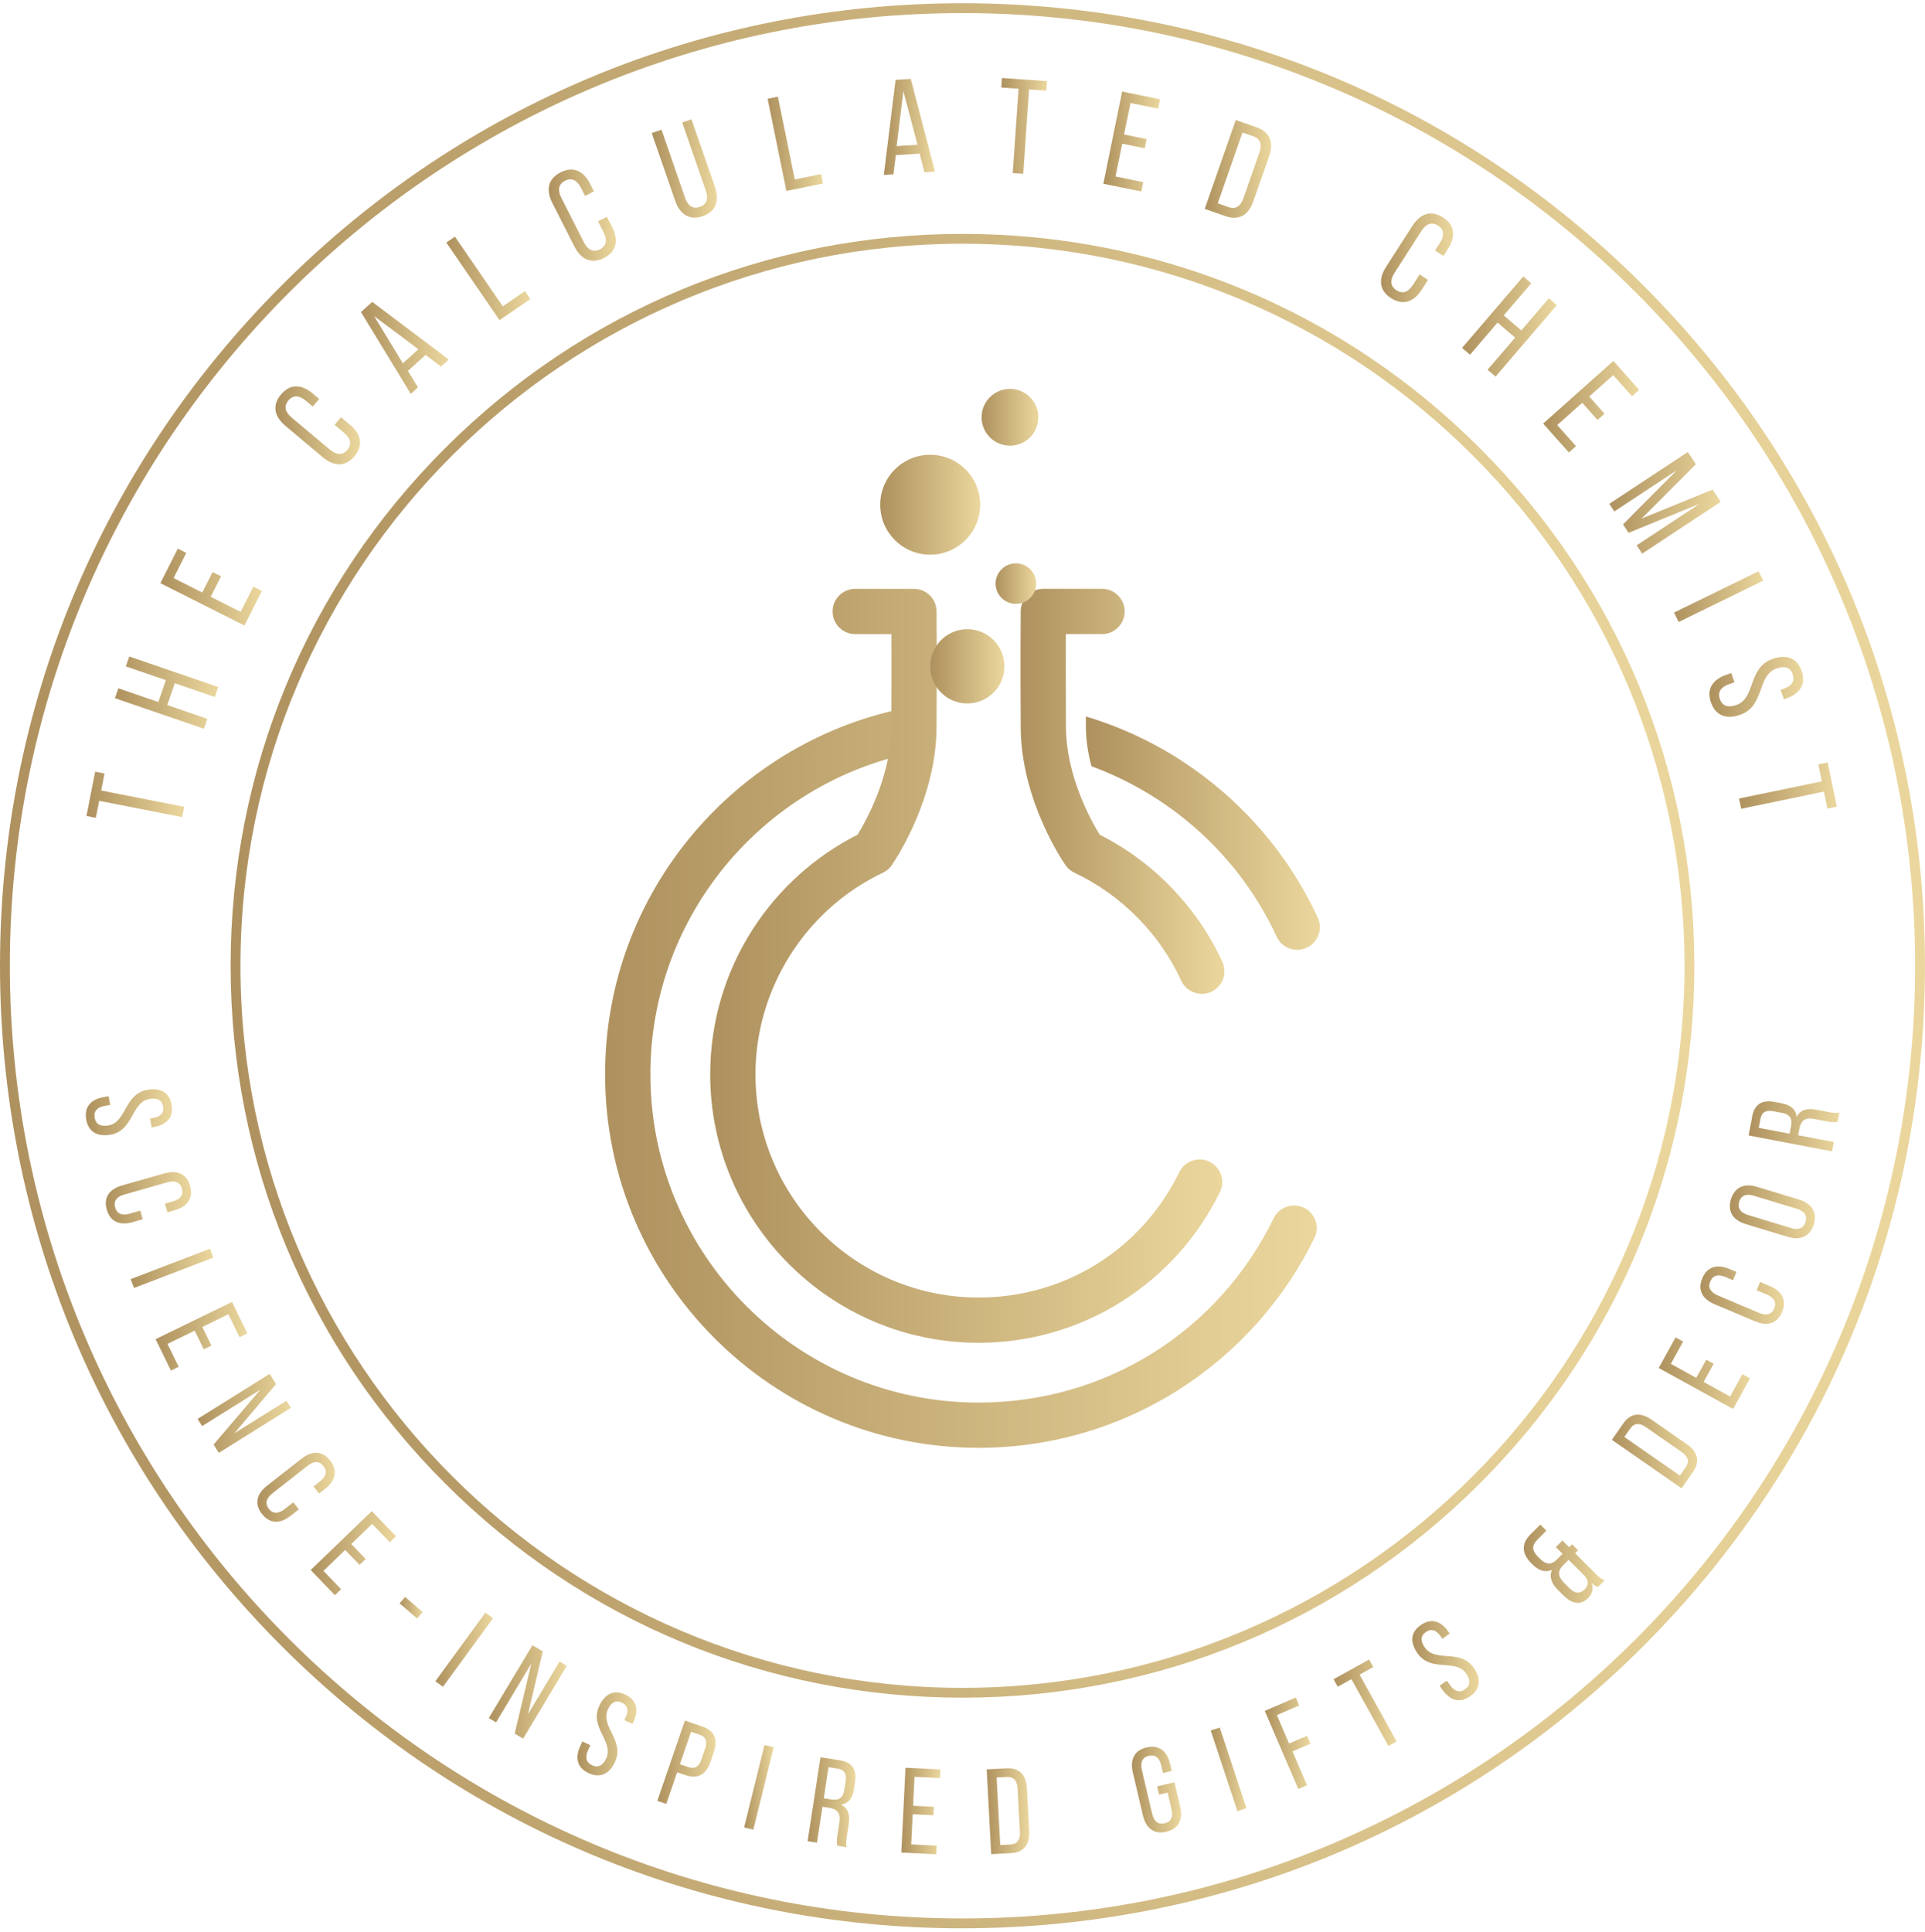 <svg width="292" height="293" viewBox="0 0 292 293" fill="none" xmlns="http://www.w3.org/2000/svg">
<g clip-path="url(#clip0_1_942)">
<path d="M27.637 123.944L15.048 121.473L14.538 124.054L13.116 123.774L14.436 117.048L15.859 117.329L15.354 119.91L27.943 122.381L27.637 123.944Z" fill="url(#paint0_linear_1_942)"/>
<path d="M25.378 106.947L31.454 109.032L30.936 110.535L17.434 105.903L17.952 104.4L24.028 106.484L25.166 103.164L19.09 101.079L19.608 99.576L33.11 104.209L32.592 105.716L26.516 103.631L25.378 106.947Z" fill="url(#paint1_linear_1_942)"/>
<path d="M32.257 86.774L33.531 87.416L31.964 90.528L36.498 92.812L38.426 88.991L39.717 89.641L37.076 94.884L24.329 88.46L26.971 83.216L28.261 83.866L26.334 87.687L30.686 89.878L32.252 86.766L32.257 86.774Z" fill="url(#paint2_linear_1_942)"/>
<path d="M47.432 59.693L48.417 60.517L47.449 61.672L46.4 60.793C45.415 59.969 44.494 59.859 43.746 60.751C43.012 61.625 43.267 62.53 44.252 63.353L50.035 68.198C51.02 69.022 51.954 69.115 52.688 68.241C53.436 67.349 53.168 66.462 52.183 65.638L50.761 64.445L51.729 63.29L53.087 64.428C54.743 65.816 55.181 67.514 53.767 69.2C52.366 70.873 50.616 70.737 48.96 69.349L43.305 64.606C41.649 63.218 41.212 61.519 42.613 59.846C44.027 58.161 45.776 58.297 47.432 59.685V59.693Z" fill="url(#paint3_linear_1_942)"/>
<path d="M61.881 56.263L63.401 58.764L62.314 59.749L54.76 47.334L56.467 45.788L68.072 54.535L66.891 55.6L64.556 53.839L61.881 56.259V56.263ZM61.117 55.112L63.473 52.977L56.752 47.949L61.117 55.112Z" fill="url(#paint4_linear_1_942)"/>
<path d="M75.774 48.565L67.698 36.791L69.01 35.891L76.266 46.467L79.629 44.162L80.448 45.355L75.774 48.561V48.565Z" fill="url(#paint5_linear_1_942)"/>
<path d="M89.518 27.887L90.1 29.033L88.754 29.717L88.134 28.498C87.552 27.352 86.745 26.893 85.709 27.42C84.69 27.938 84.571 28.868 85.153 30.014L88.571 36.744C89.153 37.89 89.977 38.34 90.996 37.822C92.032 37.296 92.138 36.375 91.556 35.228L90.715 33.572L92.061 32.889L92.864 34.472C93.845 36.4 93.581 38.133 91.615 39.13C89.671 40.12 88.113 39.309 87.136 37.381L83.794 30.8C82.814 28.872 83.077 27.135 85.026 26.15C86.987 25.152 88.546 25.963 89.522 27.891L89.518 27.887Z" fill="url(#paint6_linear_1_942)"/>
<path d="M103.912 29.984C104.332 31.199 105.067 31.764 106.166 31.381C107.245 31.008 107.474 30.108 107.054 28.893L103.483 18.584L104.888 18.096L108.434 28.328C109.143 30.371 108.672 32.065 106.591 32.787C104.528 33.5 103.109 32.46 102.405 30.418L98.859 20.185L100.341 19.671L103.912 29.98V29.984Z" fill="url(#paint7_linear_1_942)"/>
<path d="M119.291 28.965L116.442 14.979L118 14.661L120.56 27.229L124.556 26.413L124.844 27.832L119.291 28.961V28.965Z" fill="url(#paint8_linear_1_942)"/>
<path d="M135.888 23.539L135.527 26.444L134.062 26.541L135.85 12.118L138.151 11.965L141.82 26.027L140.232 26.134L139.493 23.302L135.893 23.539H135.888ZM136.003 22.164L139.179 21.956L137.03 13.842L136.007 22.164H136.003Z" fill="url(#paint9_linear_1_942)"/>
<path d="M153.628 26.257L154.511 13.459L151.887 13.277L151.985 11.833L158.821 12.304L158.723 13.748L156.099 13.565L155.216 26.363L153.628 26.252V26.257Z" fill="url(#paint10_linear_1_942)"/>
<path d="M173.928 21.098L173.643 22.495L170.225 21.798L169.211 26.775L173.406 27.628L173.117 29.046L167.364 27.874L170.213 13.888L175.966 15.06L175.677 16.478L171.482 15.625L170.51 20.401L173.928 21.098Z" fill="url(#paint11_linear_1_942)"/>
<path d="M190.61 19.314C192.708 20.049 193.226 21.654 192.5 23.735L190.122 30.528C189.4 32.587 187.995 33.521 185.897 32.787L182.743 31.683L187.456 18.21L190.61 19.314ZM186.356 31.415C187.434 31.793 188.19 31.301 188.619 30.07L191.043 23.14C191.472 21.909 191.192 21.051 190.092 20.669L188.475 20.104L184.717 30.842L186.352 31.415H186.356Z" fill="url(#paint12_linear_1_942)"/>
<path d="M219.649 37.733L218.952 38.816L217.683 38.001L218.421 36.85C219.118 35.767 219.105 34.842 218.128 34.213C217.169 33.598 216.303 33.963 215.611 35.041L211.53 41.389C210.834 42.472 210.864 43.41 211.823 44.026C212.8 44.654 213.649 44.276 214.345 43.198L215.347 41.635L216.617 42.45L215.657 43.945C214.49 45.762 212.859 46.412 211.008 45.223C209.174 44.043 209.089 42.293 210.256 40.472L214.248 34.264C215.415 32.447 217.046 31.797 218.88 32.978C220.731 34.167 220.816 35.92 219.649 37.737V37.733Z" fill="url(#paint13_linear_1_942)"/>
<path d="M227.164 48.93L222.986 53.809L221.78 52.773L231.066 41.929L232.276 42.965L228.098 47.843L230.765 50.123L234.943 45.245L236.148 46.281L226.862 57.125L225.652 56.089L229.83 51.21L227.168 48.93H227.164Z" fill="url(#paint14_linear_1_942)"/>
<path d="M243.392 62.747L242.326 63.698L240.008 61.095L236.216 64.475L239.065 67.672L237.983 68.636L234.076 64.25L244.734 54.752L248.64 59.138L247.557 60.101L244.708 56.904L241.07 60.148L243.388 62.751L243.392 62.747Z" fill="url(#paint15_linear_1_942)"/>
<path d="M247.039 80.817L246.199 79.539L254.372 71.311L244.878 77.578L244.114 76.423L256.024 68.559L257.247 70.415L249.026 78.652L259.786 74.261L261.009 76.117L249.099 83.981L248.266 82.719L257.845 76.397L247.035 80.822L247.039 80.817Z" fill="url(#paint16_linear_1_942)"/>
<path d="M267.458 88.082L254.635 94.349L253.939 92.918L266.762 86.651L267.458 88.082Z" fill="url(#paint17_linear_1_942)"/>
<path d="M270.97 105.937L270.605 106.064L270.104 104.642L270.545 104.485C271.755 104.06 272.307 103.347 271.929 102.268C271.551 101.19 270.677 100.977 269.484 101.398C266.465 102.459 267.764 107.083 263.972 108.416C261.934 109.134 260.261 108.62 259.535 106.561C258.813 104.502 259.803 103.075 261.841 102.357L262.609 102.086L263.102 103.491L262.257 103.788C261.047 104.213 260.508 104.964 260.89 106.043C261.268 107.121 262.155 107.372 263.369 106.943C266.371 105.89 265.076 101.283 268.868 99.954C270.944 99.224 272.57 99.733 273.284 101.754C274.001 103.793 273.012 105.223 270.97 105.941V105.937Z" fill="url(#paint18_linear_1_942)"/>
<path d="M263.794 121.124L276.354 118.522L275.819 115.944L277.237 115.651L278.625 122.36L277.207 122.653L276.672 120.076L264.112 122.678L263.79 121.12L263.794 121.124Z" fill="url(#paint19_linear_1_942)"/>
<path d="M23.349 170.947L23.005 171.006L22.771 169.665L23.187 169.592C24.329 169.393 24.924 168.841 24.745 167.826C24.567 166.811 23.824 166.493 22.699 166.688C19.854 167.185 20.321 171.49 16.75 172.114C14.827 172.45 13.417 171.741 13.078 169.8C12.738 167.86 13.833 166.735 15.757 166.399L16.483 166.272L16.712 167.597L15.914 167.737C14.772 167.936 14.181 168.522 14.36 169.541C14.538 170.556 15.29 170.913 16.432 170.713C19.26 170.221 18.793 165.932 22.363 165.308C24.321 164.968 25.692 165.661 26.028 167.567C26.363 169.49 25.268 170.611 23.349 170.947Z" fill="url(#paint20_linear_1_942)"/>
<path d="M26.52 183.562L25.404 183.88L25.03 182.573L26.215 182.237C27.331 181.919 27.875 181.286 27.59 180.28C27.31 179.29 26.503 179.019 25.391 179.337L18.844 181.197C17.727 181.515 17.188 182.165 17.468 183.154C17.757 184.165 18.555 184.415 19.667 184.097L21.277 183.638L21.65 184.946L20.109 185.383C18.232 185.918 16.742 185.383 16.198 183.473C15.659 181.579 16.648 180.343 18.525 179.808L24.932 177.987C26.809 177.452 28.299 177.987 28.839 179.881C29.382 181.791 28.393 183.031 26.52 183.562Z" fill="url(#paint21_linear_1_942)"/>
<path d="M32.363 190.759L20.334 195.366L19.82 194.024L31.849 189.417L32.363 190.759Z" fill="url(#paint22_linear_1_942)"/>
<path d="M32.07 204.1L30.911 204.664L29.531 201.837L25.412 203.845L27.106 207.318L25.93 207.891L23.608 203.127L35.191 197.484L37.513 202.248L36.337 202.822L34.643 199.348L30.69 201.276L32.07 204.104V204.1Z" fill="url(#paint23_linear_1_942)"/>
<path d="M30.66 216.315L29.977 215.224L40.906 208.396L41.87 209.942L35.551 217.406L43.449 212.473L44.12 213.551L33.191 220.379L32.401 219.113L39.492 210.8L30.656 216.319L30.66 216.315Z" fill="url(#paint24_linear_1_942)"/>
<path d="M49.317 225.822L48.404 226.535L47.563 225.465L48.536 224.705C49.449 223.992 49.716 223.198 49.066 222.37C48.429 221.559 47.585 221.614 46.672 222.327L41.313 226.527C40.4 227.24 40.146 228.051 40.782 228.862C41.428 229.686 42.264 229.618 43.177 228.905L44.498 227.873L45.338 228.943L44.077 229.928C42.54 231.129 40.961 231.202 39.734 229.635C38.519 228.085 38.965 226.565 40.502 225.363L45.746 221.257C47.283 220.056 48.863 219.984 50.077 221.533C51.304 223.1 50.854 224.616 49.321 225.818L49.317 225.822Z" fill="url(#paint25_linear_1_942)"/>
<path d="M55.474 236.471L54.548 237.362L52.366 235.095L49.066 238.275L51.746 241.056L50.803 241.961L47.126 238.144L56.399 229.21L60.076 233.027L59.134 233.931L56.455 231.15L53.287 234.199L55.469 236.466L55.474 236.471Z" fill="url(#paint26_linear_1_942)"/>
<path d="M61.456 242.228L64.123 244.521L63.282 245.497L60.615 243.205L61.456 242.228Z" fill="url(#paint27_linear_1_942)"/>
<path d="M74.789 245.459L67.193 255.866L66.033 255.021L73.629 244.614L74.789 245.459Z" fill="url(#paint28_linear_1_942)"/>
<path d="M75.247 261.263L74.143 260.6L80.767 249.557L82.329 250.495L80.096 260.01L84.885 252.028L85.972 252.682L79.349 263.725L78.071 262.957L80.601 252.333L75.243 261.263H75.247Z" fill="url(#paint29_linear_1_942)"/>
<path d="M96.091 261.174L95.942 261.492L94.707 260.919L94.885 260.537C95.373 259.484 95.258 258.681 94.324 258.248C93.39 257.815 92.702 258.248 92.223 259.28C91.008 261.9 94.813 263.972 93.288 267.258C92.469 269.029 91.08 269.785 89.297 268.957C87.51 268.129 87.208 266.587 88.032 264.821L88.342 264.154L89.56 264.719L89.221 265.454C88.732 266.507 88.881 267.326 89.815 267.759C90.749 268.192 91.471 267.776 91.959 266.723C93.165 264.121 89.378 262.057 90.902 258.766C91.739 256.962 93.093 256.231 94.847 257.042C96.617 257.862 96.919 259.403 96.095 261.174H96.091Z" fill="url(#paint30_linear_1_942)"/>
<path d="M106.553 261.887C108.468 262.545 108.897 263.955 108.264 265.802L107.763 267.262C107.1 269.194 105.848 269.895 103.916 269.233L102.714 268.821L101.067 273.627L99.708 273.16L103.891 260.974L106.553 261.887ZM104.332 268.014C105.343 268.362 105.992 268.056 106.391 266.893L106.948 265.275C107.33 264.163 107.122 263.467 106.128 263.127L104.825 262.677L103.135 267.602L104.336 268.014H104.332Z" fill="url(#paint31_linear_1_942)"/>
<path d="M117.359 265.029L114.272 277.533L112.879 277.189L115.966 264.685L117.359 265.029Z" fill="url(#paint32_linear_1_942)"/>
<path d="M127.303 266.982C129.303 267.288 129.986 268.434 129.693 270.328L129.536 271.364C129.32 272.765 128.696 273.564 127.553 273.742C128.666 274.268 128.955 275.279 128.746 276.642L128.441 278.625C128.356 279.189 128.292 279.72 128.462 280.191L127.027 279.971C126.921 279.58 126.895 279.245 127.027 278.387L127.333 276.387C127.553 274.952 126.95 274.392 125.766 274.209L124.764 274.056L123.927 279.495L122.509 279.279L124.462 266.545L127.299 266.982H127.303ZM126.016 272.931C127.146 273.105 127.872 272.846 128.084 271.462L128.271 270.243C128.445 269.097 128.122 268.434 127.065 268.269L125.681 268.056L124.959 272.77L126.012 272.931H126.016Z" fill="url(#paint33_linear_1_942)"/>
<path d="M141.65 274.056L141.586 275.343L138.444 275.19L138.219 279.767L142.079 279.958L142.015 281.262L136.72 281.003L137.353 268.137L142.648 268.396L142.584 269.7L138.724 269.509L138.508 273.903L141.65 274.056Z" fill="url(#paint34_linear_1_942)"/>
<path d="M152.685 268.226C154.689 268.12 155.67 269.284 155.776 271.267L156.12 277.75C156.226 279.716 155.369 280.977 153.369 281.083L150.354 281.245L149.671 268.384L152.685 268.222V268.226ZM153.284 279.784C154.312 279.729 154.774 279.058 154.711 277.882L154.358 271.267C154.295 270.09 153.764 269.475 152.719 269.53L151.178 269.611L151.726 279.865L153.288 279.78L153.284 279.784Z" fill="url(#paint35_linear_1_942)"/>
<path d="M177.49 267.551L177.741 268.626L176.416 268.936L176.148 267.789C175.885 266.66 175.274 266.082 174.255 266.324C173.253 266.558 172.947 267.352 173.21 268.477L174.764 275.105C175.028 276.235 175.656 276.803 176.658 276.57C177.681 276.332 177.966 275.547 177.703 274.417L177.112 271.908L175.822 272.209L175.529 270.957L178.144 270.341L179.01 274.031C179.456 275.929 178.853 277.394 176.917 277.848C174.998 278.298 173.809 277.254 173.363 275.356L171.843 268.868C171.397 266.97 172 265.505 173.915 265.055C175.851 264.601 177.04 265.645 177.486 267.543L177.49 267.551Z" fill="url(#paint36_linear_1_942)"/>
<path d="M185.023 262.036L189.069 274.264L187.706 274.714L183.66 262.486L185.023 262.036Z" fill="url(#paint37_linear_1_942)"/>
<path d="M198.266 263.293L198.78 264.494L196.058 265.662L198.257 270.787L196.937 271.352L191.854 259.514L196.555 257.493L197.068 258.694L193.689 260.146L195.54 264.46L198.262 263.293H198.266Z" fill="url(#paint38_linear_1_942)"/>
<path d="M210.605 264.829L204.996 254.703L202.919 255.853L202.287 254.711L207.679 251.722L208.312 252.864L206.235 254.015L211.844 264.142L210.605 264.829Z" fill="url(#paint39_linear_1_942)"/>
<path d="M219.708 247.506L219.907 247.795L218.791 248.572L218.549 248.224C217.886 247.273 217.135 246.967 216.29 247.553C215.445 248.143 215.47 248.954 216.124 249.888C217.776 252.257 221.483 250.016 223.555 252.988C224.671 254.589 224.625 256.168 223.011 257.293C221.394 258.418 219.916 257.9 218.799 256.3L218.379 255.697L219.483 254.928L219.946 255.591C220.608 256.542 221.389 256.826 222.234 256.236C223.079 255.646 223.083 254.814 222.421 253.862C220.782 251.506 217.088 253.744 215.016 250.767C213.878 249.137 213.929 247.6 215.517 246.496C217.118 245.379 218.6 245.897 219.712 247.498L219.708 247.506Z" fill="url(#paint40_linear_1_942)"/>
<path d="M233.134 233.617C232.365 234.386 232.365 235.193 233.248 236.076L233.703 236.53C234.484 237.311 235.304 237.35 235.991 236.713L237.019 235.685L236.004 234.67L237.006 233.668L238.021 234.683L238.463 234.241L239.371 235.154L238.93 235.596L242.063 238.734C242.517 239.188 242.883 239.528 243.418 239.698L242.39 240.725C242.063 240.606 241.83 240.479 241.426 240.101C241.753 240.946 241.541 241.753 240.878 242.419C239.745 243.553 238.42 243.264 237.129 241.973L236.246 241.086C235.35 240.186 234.96 239.146 235.427 238.105C234.425 238.585 233.397 238.233 232.484 237.324L232.276 237.116C230.833 235.672 230.731 234.161 232.174 232.717L233.648 231.248L234.573 232.174L233.13 233.617H233.134ZM236.985 237.549C236.255 238.33 236.348 239.175 237.231 240.063L238.063 240.895C238.87 241.702 239.664 241.795 240.369 241.09C240.955 240.504 241.036 239.749 240.356 239.022L237.936 236.602L236.985 237.553V237.549Z" fill="url(#paint41_linear_1_942)"/>
<path d="M246.228 215.92C247.375 214.273 248.895 214.209 250.53 215.347L255.863 219.054C257.48 220.179 257.952 221.627 256.805 223.274L255.081 225.754L244.505 218.4L246.228 215.92ZM255.722 222.544C256.313 221.699 256.066 220.922 255.098 220.251L249.659 216.468C248.691 215.797 247.88 215.835 247.281 216.697L246.398 217.967L254.831 223.826L255.722 222.54V222.544Z" fill="url(#paint42_linear_1_942)"/>
<path d="M258.818 206.239L259.947 206.859L258.427 209.615L262.44 211.827L264.304 208.443L265.45 209.075L262.894 213.716L251.612 207.5L254.168 202.859L255.315 203.488L253.451 206.872L257.302 208.995L258.822 206.239H258.818Z" fill="url(#paint43_linear_1_942)"/>
<path d="M262.333 192.483L263.399 192.933L262.868 194.185L261.735 193.705C260.669 193.255 259.845 193.404 259.433 194.372C259.03 195.323 259.489 196.032 260.559 196.487L266.83 199.14C267.896 199.59 268.728 199.425 269.131 198.474C269.539 197.506 269.076 196.813 268.006 196.359L266.465 195.705L266.995 194.453L268.469 195.077C270.265 195.837 271.093 197.187 270.32 199.017C269.552 200.83 268.006 201.174 266.21 200.414L260.075 197.82C258.278 197.06 257.451 195.71 258.219 193.896C258.992 192.066 260.537 191.723 262.333 192.483Z" fill="url(#paint44_linear_1_942)"/>
<path d="M264.804 185.672C262.919 185.099 261.989 183.8 262.563 181.914C263.14 180.012 264.639 179.447 266.52 180.021L272.893 181.957C274.757 182.521 275.708 183.829 275.131 185.731C274.557 187.617 273.042 188.173 271.178 187.608L264.804 185.672ZM271.662 186.271C272.787 186.615 273.585 186.334 273.882 185.349C274.188 184.347 273.674 183.689 272.549 183.349L266.036 181.371C264.928 181.035 264.117 181.29 263.815 182.292C263.518 183.277 264.04 183.957 265.148 184.292L271.662 186.271Z" fill="url(#paint45_linear_1_942)"/>
<path d="M265.768 169.414C266.146 167.427 267.318 166.786 269.199 167.143L270.231 167.338C271.624 167.601 272.396 168.255 272.536 169.406C273.101 168.314 274.124 168.06 275.479 168.319L277.449 168.692C278.009 168.798 278.536 168.879 279.016 168.726L278.744 170.153C278.353 170.246 278.014 170.259 277.165 170.098L275.177 169.72C273.751 169.448 273.169 170.03 272.948 171.206L272.761 172.2L278.167 173.227L277.899 174.637L265.246 172.229L265.781 169.41L265.768 169.414ZM271.666 170.909C271.878 169.788 271.645 169.049 270.269 168.79L269.059 168.561C267.921 168.344 267.246 168.646 267.046 169.694L266.783 171.07L271.466 171.962L271.666 170.913V170.909Z" fill="url(#paint46_linear_1_942)"/>
<path d="M145.998 292.492C106.999 292.492 70.335 277.304 42.761 249.731C15.188 222.153 0 185.489 0 146.49C0 107.491 15.188 70.831 42.761 43.253C70.339 15.68 107.003 0.492 145.998 0.492C184.993 0.492 221.661 15.68 249.235 43.253C276.812 70.831 291.996 107.495 291.996 146.49C291.996 185.485 276.808 222.153 249.235 249.727C221.657 277.304 184.997 292.488 145.998 292.488V292.492ZM145.998 1.987C66.318 1.983 1.49 66.81 1.49 146.49C1.49 226.17 66.318 290.998 145.998 290.998C225.678 290.998 290.505 226.17 290.505 146.49C290.505 66.81 225.682 1.983 145.998 1.983V1.987Z" fill="url(#paint47_linear_1_942)"/>
<path d="M145.998 257.51C116.344 257.51 88.465 245.961 67.498 224.994C46.532 204.027 34.983 176.148 34.983 146.494C34.983 116.84 46.532 88.961 67.498 67.995C88.465 47.028 116.344 35.479 145.998 35.479C175.652 35.479 203.531 47.028 224.497 67.995C245.464 88.961 257.013 116.84 257.013 146.494C257.013 176.148 245.464 204.027 224.497 224.994C203.531 245.961 175.652 257.51 145.998 257.51ZM145.998 36.969C85.607 36.969 36.473 86.1 36.473 146.494C36.473 206.889 85.603 256.019 145.998 256.019C206.393 256.019 255.523 206.889 255.523 146.494C255.523 86.1 206.393 36.969 145.998 36.969Z" fill="url(#paint48_linear_1_942)"/>
<path d="M197.803 183.201C196.1 182.368 194.041 183.073 193.209 184.78C184.785 202.027 167.631 212.748 148.444 212.748C120.989 212.748 98.655 190.41 98.655 162.96C98.655 138.945 115.745 118.844 138.402 114.186V107.193C111.932 111.945 91.785 135.145 91.785 162.956C91.785 194.198 117.202 219.61 148.439 219.61C159.254 219.61 169.771 216.548 178.853 210.761C187.689 205.127 194.788 197.183 199.378 187.786C200.211 186.084 199.506 184.024 197.799 183.192L197.803 183.201Z" fill="url(#paint49_linear_1_942)"/>
<path d="M164.718 110.314C164.718 109.758 164.71 109.215 164.706 108.675C169.86 110.212 174.79 112.492 179.35 115.469C188.305 121.311 195.408 129.515 199.888 139.195C200.686 140.915 199.935 142.957 198.211 143.751C196.491 144.55 194.449 143.798 193.655 142.074C188.025 129.905 177.771 120.721 165.568 116.229C165.071 114.373 164.727 112.365 164.714 110.314H164.718Z" fill="url(#paint50_linear_1_942)"/>
<path d="M148.448 203.679C125.995 203.679 107.729 185.413 107.729 162.96C107.729 155.114 109.967 147.492 114.2 140.923C118.14 134.809 123.617 129.88 130.08 126.61C131.392 124.483 135.149 117.749 135.196 110.335C135.234 104.366 135.226 99.317 135.213 96.188H129.732C127.834 96.188 126.297 94.651 126.297 92.753C126.297 90.855 127.834 89.318 129.732 89.318H138.627C140.512 89.318 142.045 90.838 142.062 92.723C142.062 92.8 142.126 100.289 142.062 110.378C141.994 120.853 136.266 129.752 135.37 131.081C135.247 131.277 135.107 131.459 134.941 131.633C134.903 131.676 134.856 131.718 134.818 131.756C134.555 132.007 134.253 132.215 133.927 132.372C122.182 137.956 114.595 149.963 114.595 162.96C114.595 181.625 129.782 196.813 148.448 196.813C161.496 196.813 173.159 189.527 178.887 177.796C179.719 176.093 181.774 175.384 183.477 176.216C185.18 177.048 185.889 179.103 185.057 180.806C181.757 187.561 176.658 193.268 170.306 197.319C163.78 201.48 156.222 203.679 148.448 203.679Z" fill="url(#paint51_linear_1_942)"/>
<path d="M182.305 150.748C181.01 150.748 179.766 150.01 179.189 148.757C175.868 141.586 170.111 135.764 162.973 132.372C162.621 132.202 162.298 131.977 162.018 131.697C161.878 131.557 161.746 131.4 161.632 131.238C161.356 130.848 154.902 121.498 154.83 110.374C154.766 100.285 154.83 92.791 154.83 92.719C154.847 90.834 156.379 89.314 158.265 89.314H167.16C169.058 89.314 170.595 90.85 170.595 92.749C170.595 94.646 169.058 96.183 167.16 96.183H161.678C161.666 99.313 161.661 104.365 161.695 110.335C161.742 117.745 165.495 124.479 166.812 126.61C174.985 130.741 181.566 137.552 185.418 145.878C186.216 147.598 185.464 149.64 183.745 150.434C183.278 150.651 182.789 150.753 182.305 150.753V150.748Z" fill="url(#paint52_linear_1_942)"/>
<path d="M154.099 91.598C155.797 91.598 157.173 90.222 157.173 88.524C157.173 86.826 155.797 85.45 154.099 85.45C152.401 85.45 151.025 86.826 151.025 88.524C151.025 90.222 152.401 91.598 154.099 91.598Z" fill="url(#paint53_linear_1_942)"/>
<path d="M146.732 106.701C149.842 106.701 152.363 104.18 152.363 101.071C152.363 97.961 149.842 95.44 146.732 95.44C143.623 95.44 141.102 97.961 141.102 101.071C141.102 104.18 143.623 106.701 146.732 106.701Z" fill="url(#paint54_linear_1_942)"/>
<path d="M141.098 84.138C145.284 84.138 148.677 80.744 148.677 76.559C148.677 72.373 145.284 68.98 141.098 68.98C136.912 68.98 133.519 72.373 133.519 76.559C133.519 80.744 136.912 84.138 141.098 84.138Z" fill="url(#paint55_linear_1_942)"/>
<path d="M153.203 67.6C155.581 67.6 157.509 65.672 157.509 63.294C157.509 60.916 155.581 58.989 153.203 58.989C150.826 58.989 148.898 60.916 148.898 63.294C148.898 65.672 150.826 67.6 153.203 67.6Z" fill="url(#paint56_linear_1_942)"/>
</g>
<defs>
<linearGradient id="paint0_linear_1_942" x1="13.116" y1="121.096" x2="27.943" y2="121.096" gradientUnits="userSpaceOnUse">
<stop stop-color="#AE915E"/>
<stop offset="1" stop-color="#EBD79D"/>
</linearGradient>
<linearGradient id="paint1_linear_1_942" x1="17.434" y1="105.908" x2="33.11" y2="105.908" gradientUnits="userSpaceOnUse">
<stop stop-color="#AE915E"/>
<stop offset="1" stop-color="#EBD79D"/>
</linearGradient>
<linearGradient id="paint2_linear_1_942" x1="24.329" y1="89.958" x2="39.717" y2="89.958" gradientUnits="userSpaceOnUse">
<stop stop-color="#AE915E"/>
<stop offset="1" stop-color="#EBD79D"/>
</linearGradient>
<linearGradient id="paint3_linear_1_942" x1="41.774" y1="65.437" x2="54.616" y2="65.437" gradientUnits="userSpaceOnUse">
<stop stop-color="#AE915E"/>
<stop offset="1" stop-color="#EBD79D"/>
</linearGradient>
<linearGradient id="paint4_linear_1_942" x1="54.76" y1="53.855" x2="68.072" y2="53.855" gradientUnits="userSpaceOnUse">
<stop stop-color="#AE915E"/>
<stop offset="1" stop-color="#EBD79D"/>
</linearGradient>
<linearGradient id="paint5_linear_1_942" x1="67.698" y1="43.214" x2="80.448" y2="43.214" gradientUnits="userSpaceOnUse">
<stop stop-color="#AE915E"/>
<stop offset="1" stop-color="#EBD79D"/>
</linearGradient>
<linearGradient id="paint6_linear_1_942" x1="83.239" y1="33.714" x2="93.418" y2="33.714" gradientUnits="userSpaceOnUse">
<stop stop-color="#AE915E"/>
<stop offset="1" stop-color="#EBD79D"/>
</linearGradient>
<linearGradient id="paint7_linear_1_942" x1="98.859" y1="26.714" x2="108.743" y2="26.714" gradientUnits="userSpaceOnUse">
<stop stop-color="#AE915E"/>
<stop offset="1" stop-color="#EBD79D"/>
</linearGradient>
<linearGradient id="paint8_linear_1_942" x1="116.442" y1="22.926" x2="124.844" y2="22.926" gradientUnits="userSpaceOnUse">
<stop stop-color="#AE915E"/>
<stop offset="1" stop-color="#EBD79D"/>
</linearGradient>
<linearGradient id="paint9_linear_1_942" x1="134.062" y1="20.387" x2="141.82" y2="20.387" gradientUnits="userSpaceOnUse">
<stop stop-color="#AE915E"/>
<stop offset="1" stop-color="#EBD79D"/>
</linearGradient>
<linearGradient id="paint10_linear_1_942" x1="151.887" y1="20.229" x2="158.821" y2="20.229" gradientUnits="userSpaceOnUse">
<stop stop-color="#AE915E"/>
<stop offset="1" stop-color="#EBD79D"/>
</linearGradient>
<linearGradient id="paint11_linear_1_942" x1="167.364" y1="22.647" x2="175.966" y2="22.647" gradientUnits="userSpaceOnUse">
<stop stop-color="#AE915E"/>
<stop offset="1" stop-color="#EBD79D"/>
</linearGradient>
<linearGradient id="paint12_linear_1_942" x1="182.743" y1="26.777" x2="192.81" y2="26.777" gradientUnits="userSpaceOnUse">
<stop stop-color="#AE915E"/>
<stop offset="1" stop-color="#EBD79D"/>
</linearGradient>
<linearGradient id="paint13_linear_1_942" x1="209.484" y1="40.15" x2="220.419" y2="40.15" gradientUnits="userSpaceOnUse">
<stop stop-color="#AE915E"/>
<stop offset="1" stop-color="#EBD79D"/>
</linearGradient>
<linearGradient id="paint14_linear_1_942" x1="221.78" y1="50.709" x2="236.148" y2="50.709" gradientUnits="userSpaceOnUse">
<stop stop-color="#AE915E"/>
<stop offset="1" stop-color="#EBD79D"/>
</linearGradient>
<linearGradient id="paint15_linear_1_942" x1="234.076" y1="62.774" x2="248.64" y2="62.774" gradientUnits="userSpaceOnUse">
<stop stop-color="#AE915E"/>
<stop offset="1" stop-color="#EBD79D"/>
</linearGradient>
<linearGradient id="paint16_linear_1_942" x1="244.114" y1="77.47" x2="261.009" y2="77.47" gradientUnits="userSpaceOnUse">
<stop stop-color="#AE915E"/>
<stop offset="1" stop-color="#EBD79D"/>
</linearGradient>
<linearGradient id="paint17_linear_1_942" x1="253.939" y1="91.099" x2="267.458" y2="91.099" gradientUnits="userSpaceOnUse">
<stop stop-color="#AE915E"/>
<stop offset="1" stop-color="#EBD79D"/>
</linearGradient>
<linearGradient id="paint18_linear_1_942" x1="259.3" y1="104.887" x2="273.516" y2="104.887" gradientUnits="userSpaceOnUse">
<stop stop-color="#AE915E"/>
<stop offset="1" stop-color="#EBD79D"/>
</linearGradient>
<linearGradient id="paint19_linear_1_942" x1="263.79" y1="119.712" x2="278.625" y2="119.712" gradientUnits="userSpaceOnUse">
<stop stop-color="#AE915E"/>
<stop offset="1" stop-color="#EBD79D"/>
</linearGradient>
<linearGradient id="paint20_linear_1_942" x1="13.016" y1="169.252" x2="26.088" y2="169.252" gradientUnits="userSpaceOnUse">
<stop stop-color="#AE915E"/>
<stop offset="1" stop-color="#EBD79D"/>
</linearGradient>
<linearGradient id="paint21_linear_1_942" x1="16.052" y1="182.291" x2="28.987" y2="182.291" gradientUnits="userSpaceOnUse">
<stop stop-color="#AE915E"/>
<stop offset="1" stop-color="#EBD79D"/>
</linearGradient>
<linearGradient id="paint22_linear_1_942" x1="19.82" y1="192.854" x2="32.363" y2="192.854" gradientUnits="userSpaceOnUse">
<stop stop-color="#AE915E"/>
<stop offset="1" stop-color="#EBD79D"/>
</linearGradient>
<linearGradient id="paint23_linear_1_942" x1="23.608" y1="203.498" x2="37.513" y2="203.498" gradientUnits="userSpaceOnUse">
<stop stop-color="#AE915E"/>
<stop offset="1" stop-color="#EBD79D"/>
</linearGradient>
<linearGradient id="paint24_linear_1_942" x1="29.977" y1="215.32" x2="44.12" y2="215.32" gradientUnits="userSpaceOnUse">
<stop stop-color="#AE915E"/>
<stop offset="1" stop-color="#EBD79D"/>
</linearGradient>
<linearGradient id="paint25_linear_1_942" x1="39.037" y1="226.406" x2="50.783" y2="226.406" gradientUnits="userSpaceOnUse">
<stop stop-color="#AE915E"/>
<stop offset="1" stop-color="#EBD79D"/>
</linearGradient>
<linearGradient id="paint26_linear_1_942" x1="47.126" y1="236.578" x2="60.076" y2="236.578" gradientUnits="userSpaceOnUse">
<stop stop-color="#AE915E"/>
<stop offset="1" stop-color="#EBD79D"/>
</linearGradient>
<linearGradient id="paint27_linear_1_942" x1="60.615" y1="244.117" x2="64.123" y2="244.117" gradientUnits="userSpaceOnUse">
<stop stop-color="#AE915E"/>
<stop offset="1" stop-color="#EBD79D"/>
</linearGradient>
<linearGradient id="paint28_linear_1_942" x1="66.033" y1="251.116" x2="74.789" y2="251.116" gradientUnits="userSpaceOnUse">
<stop stop-color="#AE915E"/>
<stop offset="1" stop-color="#EBD79D"/>
</linearGradient>
<linearGradient id="paint29_linear_1_942" x1="74.143" y1="257.744" x2="85.972" y2="257.744" gradientUnits="userSpaceOnUse">
<stop stop-color="#AE915E"/>
<stop offset="1" stop-color="#EBD79D"/>
</linearGradient>
<linearGradient id="paint30_linear_1_942" x1="87.596" y1="263.982" x2="96.532" y2="263.982" gradientUnits="userSpaceOnUse">
<stop stop-color="#AE915E"/>
<stop offset="1" stop-color="#EBD79D"/>
</linearGradient>
<linearGradient id="paint31_linear_1_942" x1="99.708" y1="268.285" x2="108.536" y2="268.285" gradientUnits="userSpaceOnUse">
<stop stop-color="#AE915E"/>
<stop offset="1" stop-color="#EBD79D"/>
</linearGradient>
<linearGradient id="paint32_linear_1_942" x1="112.879" y1="272.109" x2="117.359" y2="272.109" gradientUnits="userSpaceOnUse">
<stop stop-color="#AE915E"/>
<stop offset="1" stop-color="#EBD79D"/>
</linearGradient>
<linearGradient id="paint33_linear_1_942" x1="122.509" y1="274.43" x2="129.758" y2="274.43" gradientUnits="userSpaceOnUse">
<stop stop-color="#AE915E"/>
<stop offset="1" stop-color="#EBD79D"/>
</linearGradient>
<linearGradient id="paint34_linear_1_942" x1="136.72" y1="275.721" x2="142.648" y2="275.721" gradientUnits="userSpaceOnUse">
<stop stop-color="#AE915E"/>
<stop offset="1" stop-color="#EBD79D"/>
</linearGradient>
<linearGradient id="paint35_linear_1_942" x1="149.671" y1="275.746" x2="156.129" y2="275.746" gradientUnits="userSpaceOnUse">
<stop stop-color="#AE915E"/>
<stop offset="1" stop-color="#EBD79D"/>
</linearGradient>
<linearGradient id="paint36_linear_1_942" x1="171.703" y1="272.462" x2="179.15" y2="272.462" gradientUnits="userSpaceOnUse">
<stop stop-color="#AE915E"/>
<stop offset="1" stop-color="#EBD79D"/>
</linearGradient>
<linearGradient id="paint37_linear_1_942" x1="183.66" y1="269.362" x2="189.069" y2="269.362" gradientUnits="userSpaceOnUse">
<stop stop-color="#AE915E"/>
<stop offset="1" stop-color="#EBD79D"/>
</linearGradient>
<linearGradient id="paint38_linear_1_942" x1="191.854" y1="265.501" x2="198.78" y2="265.501" gradientUnits="userSpaceOnUse">
<stop stop-color="#AE915E"/>
<stop offset="1" stop-color="#EBD79D"/>
</linearGradient>
<linearGradient id="paint39_linear_1_942" x1="202.287" y1="259.296" x2="211.844" y2="259.296" gradientUnits="userSpaceOnUse">
<stop stop-color="#AE915E"/>
<stop offset="1" stop-color="#EBD79D"/>
</linearGradient>
<linearGradient id="paint40_linear_1_942" x1="214.234" y1="252.831" x2="224.319" y2="252.831" gradientUnits="userSpaceOnUse">
<stop stop-color="#AE915E"/>
<stop offset="1" stop-color="#EBD79D"/>
</linearGradient>
<linearGradient id="paint41_linear_1_942" x1="231.141" y1="238.111" x2="243.418" y2="238.111" gradientUnits="userSpaceOnUse">
<stop stop-color="#AE915E"/>
<stop offset="1" stop-color="#EBD79D"/>
</linearGradient>
<linearGradient id="paint42_linear_1_942" x1="244.505" y1="221.034" x2="257.437" y2="221.034" gradientUnits="userSpaceOnUse">
<stop stop-color="#AE915E"/>
<stop offset="1" stop-color="#EBD79D"/>
</linearGradient>
<linearGradient id="paint43_linear_1_942" x1="251.612" y1="209.133" x2="265.45" y2="209.133" gradientUnits="userSpaceOnUse">
<stop stop-color="#AE915E"/>
<stop offset="1" stop-color="#EBD79D"/>
</linearGradient>
<linearGradient id="paint44_linear_1_942" x1="257.932" y1="197.125" x2="270.609" y2="197.125" gradientUnits="userSpaceOnUse">
<stop stop-color="#AE915E"/>
<stop offset="1" stop-color="#EBD79D"/>
</linearGradient>
<linearGradient id="paint45_linear_1_942" x1="262.395" y1="184.436" x2="275.299" y2="184.436" gradientUnits="userSpaceOnUse">
<stop stop-color="#AE915E"/>
<stop offset="1" stop-color="#EBD79D"/>
</linearGradient>
<linearGradient id="paint46_linear_1_942" x1="265.246" y1="171.433" x2="279.016" y2="171.433" gradientUnits="userSpaceOnUse">
<stop stop-color="#AE915E"/>
<stop offset="1" stop-color="#EBD79D"/>
</linearGradient>
<linearGradient id="paint47_linear_1_942" x1="-5.81445e-06" y1="169.215" x2="291.996" y2="169.215" gradientUnits="userSpaceOnUse">
<stop stop-color="#AE915E"/>
<stop offset="1" stop-color="#EBD79D"/>
</linearGradient>
<linearGradient id="paint48_linear_1_942" x1="34.983" y1="163.772" x2="257.013" y2="163.772" gradientUnits="userSpaceOnUse">
<stop stop-color="#AE915E"/>
<stop offset="1" stop-color="#EBD79D"/>
</linearGradient>
<linearGradient id="paint49_linear_1_942" x1="91.785" y1="172.15" x2="199.728" y2="172.15" gradientUnits="userSpaceOnUse">
<stop stop-color="#AE915E"/>
<stop offset="1" stop-color="#EBD79D"/>
</linearGradient>
<linearGradient id="paint50_linear_1_942" x1="164.706" y1="129.127" x2="200.207" y2="129.127" gradientUnits="userSpaceOnUse">
<stop stop-color="#AE915E"/>
<stop offset="1" stop-color="#EBD79D"/>
</linearGradient>
<linearGradient id="paint51_linear_1_942" x1="107.729" y1="155.398" x2="185.405" y2="155.398" gradientUnits="userSpaceOnUse">
<stop stop-color="#AE915E"/>
<stop offset="1" stop-color="#EBD79D"/>
</linearGradient>
<linearGradient id="paint52_linear_1_942" x1="154.801" y1="124.814" x2="185.737" y2="124.814" gradientUnits="userSpaceOnUse">
<stop stop-color="#AE915E"/>
<stop offset="1" stop-color="#EBD79D"/>
</linearGradient>
<linearGradient id="paint53_linear_1_942" x1="151.025" y1="89.002" x2="157.173" y2="89.002" gradientUnits="userSpaceOnUse">
<stop stop-color="#AE915E"/>
<stop offset="1" stop-color="#EBD79D"/>
</linearGradient>
<linearGradient id="paint54_linear_1_942" x1="141.102" y1="101.947" x2="152.363" y2="101.947" gradientUnits="userSpaceOnUse">
<stop stop-color="#AE915E"/>
<stop offset="1" stop-color="#EBD79D"/>
</linearGradient>
<linearGradient id="paint55_linear_1_942" x1="133.519" y1="77.738" x2="148.677" y2="77.738" gradientUnits="userSpaceOnUse">
<stop stop-color="#AE915E"/>
<stop offset="1" stop-color="#EBD79D"/>
</linearGradient>
<linearGradient id="paint56_linear_1_942" x1="148.898" y1="63.964" x2="157.509" y2="63.964" gradientUnits="userSpaceOnUse">
<stop stop-color="#AE915E"/>
<stop offset="1" stop-color="#EBD79D"/>
</linearGradient>
<clipPath id="clip0_1_942">
<rect width="292" height="292" fill="white" transform="translate(0 0.492)"/>
</clipPath>
</defs>
</svg>
